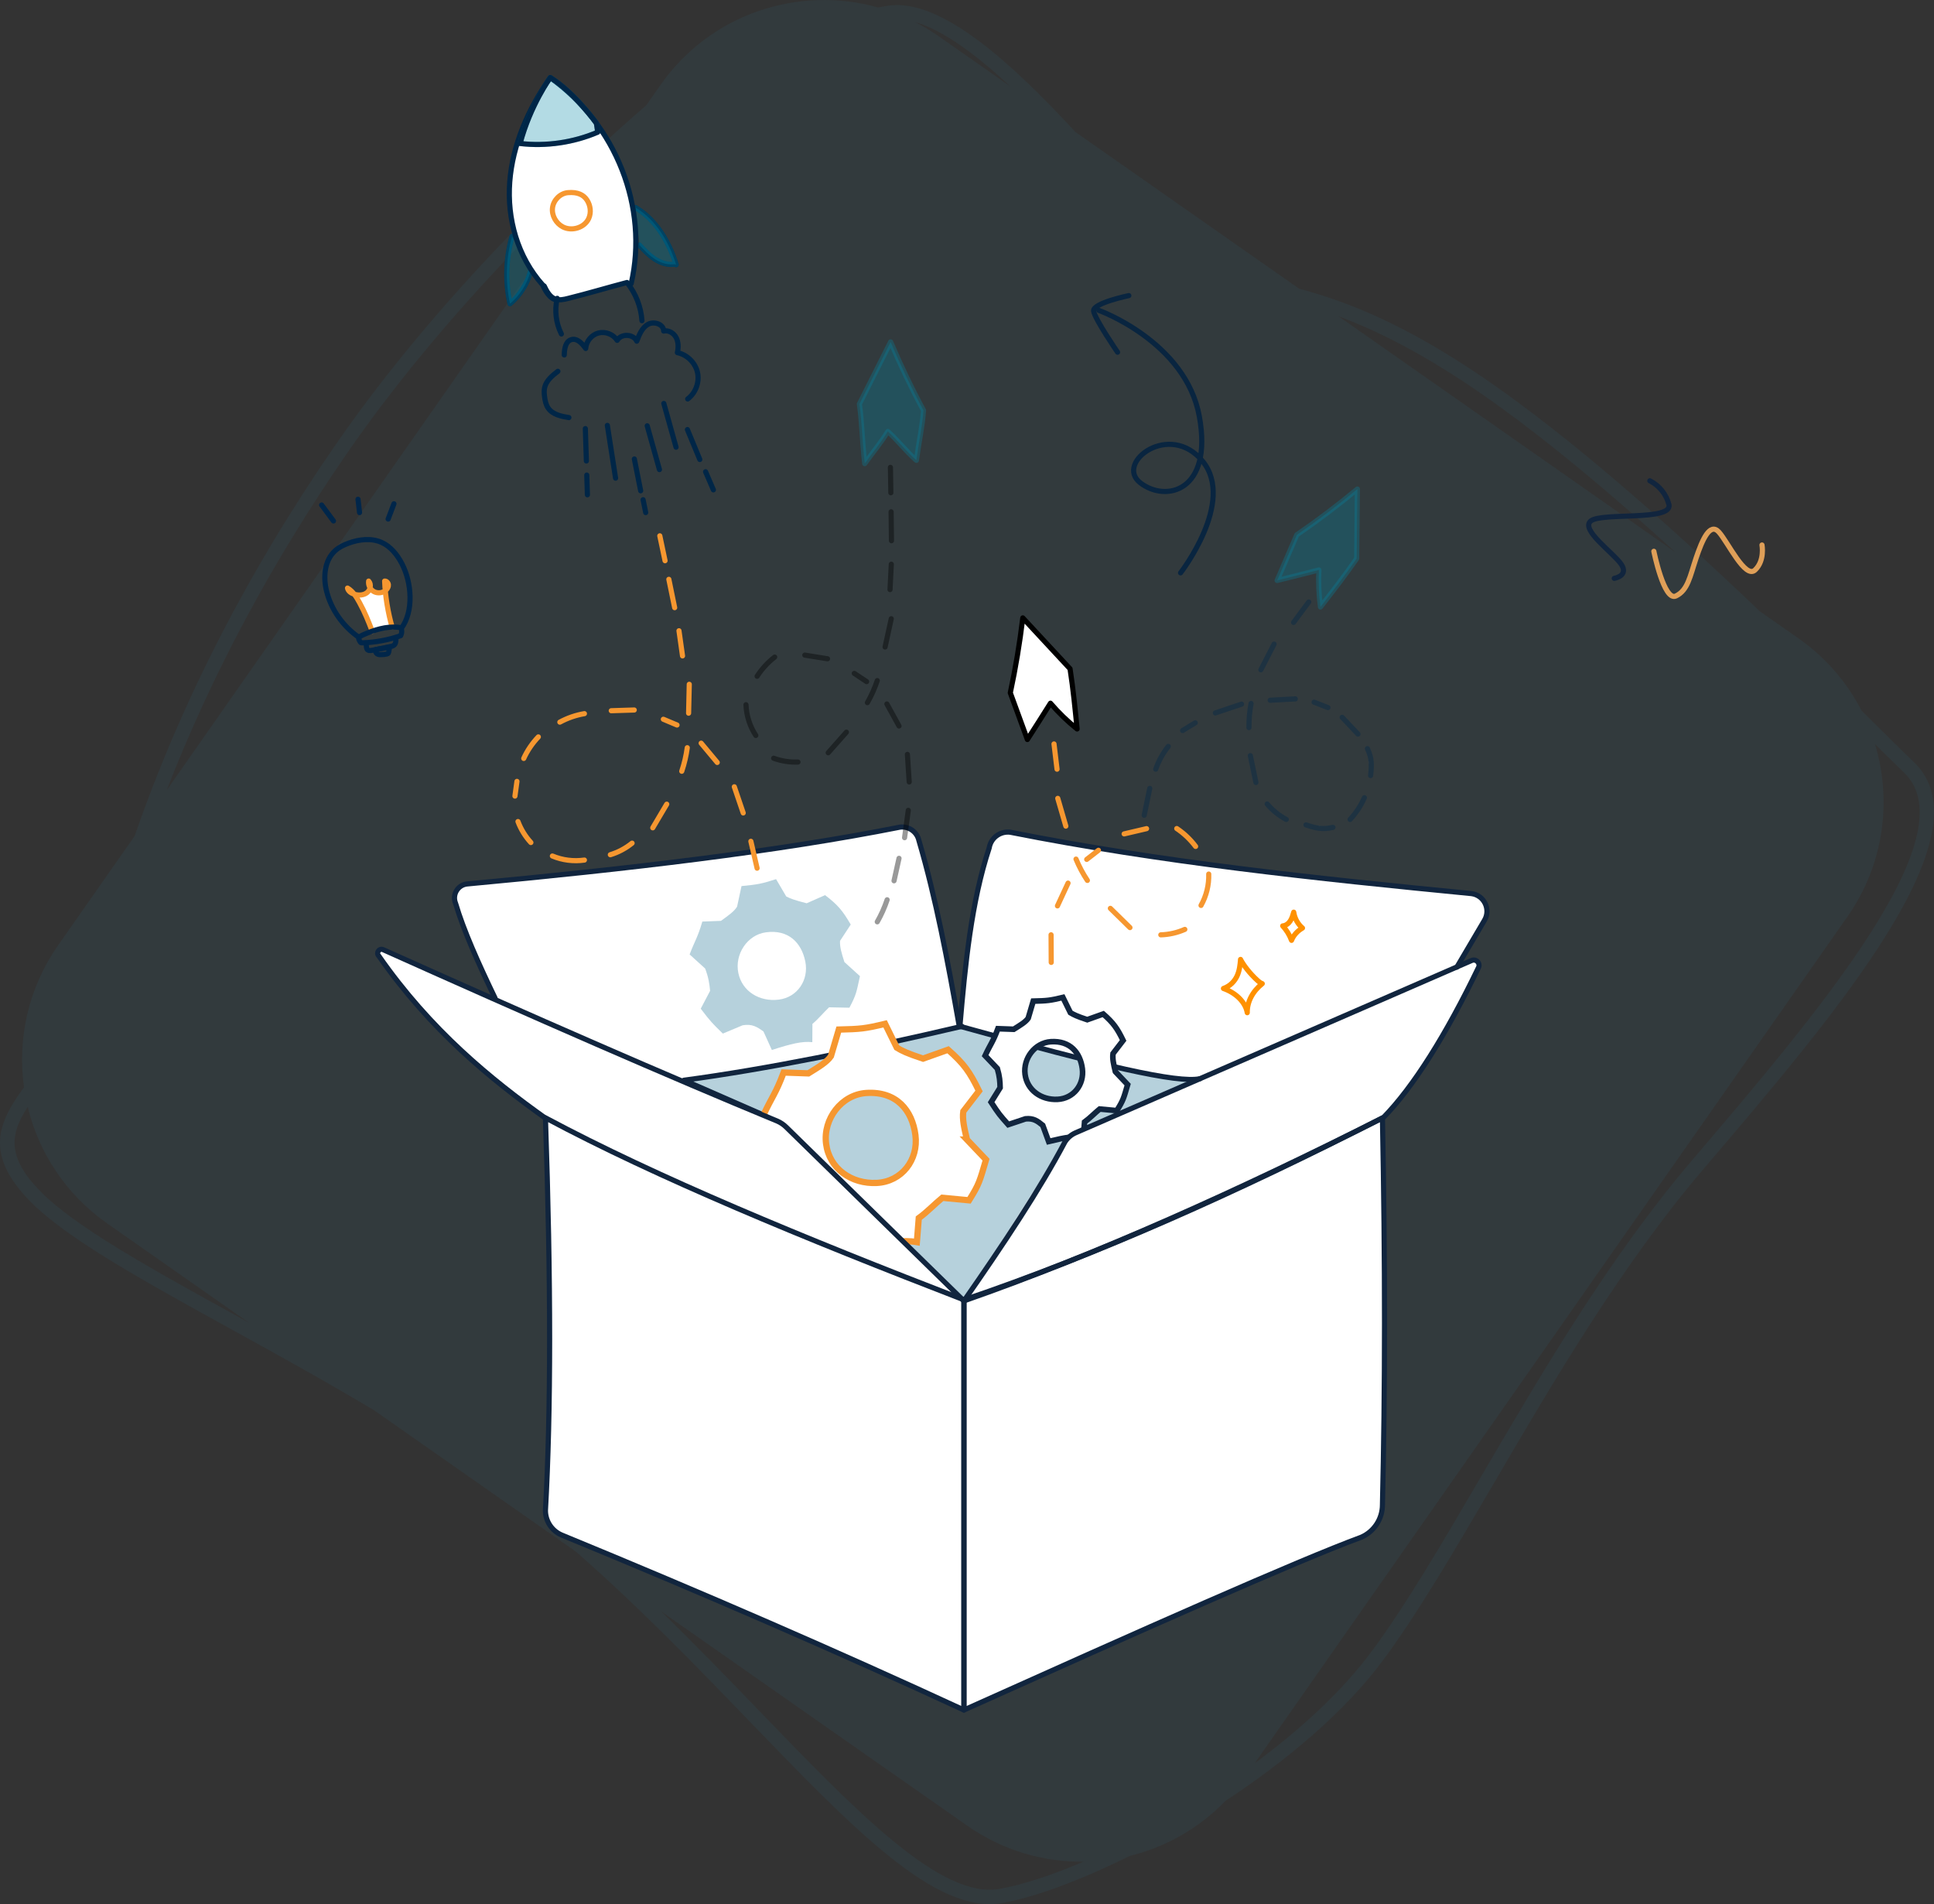 <svg xmlns="http://www.w3.org/2000/svg" id="Ebene_2" width="376.1" height="370.25" viewBox="0 0 376.1 370.25"><rect x="0" y="0" width="376.1" height="370.25" fill="#333333" stroke="none"/><g id="Ebene_1-2"><g><path d="M372.23,148.24c-2.14-2.05-5.1-4.98-8.52-8.38-.56-.55-1.13-1.12-1.71-1.7-2.79-5.43-6.9-10.28-12.25-14.03l-7.52-5.26c-18.04-17.22-40.21-37.05-59.12-48.94-13.12-8.25-22.7-11.7-30.47-13.79l-43.48-30.45C196.93,12.47,183.01-.44,172.72,1.11c-.64,.09-1.29,.21-1.96,.34-15.45-4.35-32.62,1.22-42.34,15.1l-2.74,3.92c-11.9,10.3-39.22,35.4-60.27,65.8-17.04,24.61-30.18,50.18-39.22,76.28l-14.88,21.25c-5.86,8.37-7.95,18.25-6.64,27.63-5.07,6.87-7.69,13.01,1.04,22.01,7.07,7.29,22.05,15.54,39.4,25.11,8.6,4.74,18.06,9.96,27.58,15.64l39.2,27.45c.24,.21,.48,.41,.72,.62,12.03,10.57,23.24,22.18,33.12,32.42,20.29,21.03,36.31,37.63,49.14,35.37,6.3-1.11,15.19-4.38,24.82-9.16,6.95-1.71,13.45-5.33,18.64-10.72,11.89-7.82,23.19-17.29,30.64-27.35,6.74-9.09,13.88-21.3,21.44-34.23,11.65-19.92,24.85-42.49,40.77-61.16,26.07-30.57,55.62-65.21,41.06-79.19h0Zm-90.6-75.95c13.92,8.75,29.66,21.89,44.2,35.1l-65.55-45.9c5.93,2.2,12.88,5.48,21.34,10.8h.01ZM196.47,16.8l-13.97-9.78c-1.46-1.02-2.98-1.92-4.52-2.72,5.51,1.57,12,6.46,18.49,12.5ZM67.69,87.85c16.69-24.09,37.35-44.84,51-57.41L32.42,153.65c8.72-22.46,20.52-44.49,35.27-65.8Zm-21.25,168.26c-17.15-9.45-31.96-17.62-38.74-24.61-6.38-6.58-5.75-10.99-2.31-16.26,2.15,8.86,7.4,17.01,15.45,22.65l27.58,19.32c-.67-.37-1.33-.73-1.99-1.1h.01Zm101.27,76.63c-5.93-6.15-12.35-12.79-19.14-19.41l59.52,41.67c6.88,4.82,14.79,7.09,22.6,7.01-6.29,2.68-11.95,4.52-16.33,5.29-11.37,2-27.72-14.94-46.65-34.56h0Zm181.34-107.12c-16.09,18.86-29.35,41.55-41.06,61.56-7.52,12.86-14.62,25.01-21.28,33.98-5.76,7.76-13.85,15.17-22.72,21.71l115.29-164.65c7.11-10.15,8.67-22.52,5.35-33.52,2.21,2.19,4.14,4.09,5.67,5.55,12.67,12.16-17.23,47.21-41.25,75.37h0Z" style="fill:#31809c; isolation:isolate; opacity:.1;"></path><path d="M109.73,69.02c.02-1.16,.23-2.62,1.35-2.97,1.13-.36,2.14,.74,2.82,1.71,.09-1.39,1.14-2.66,2.49-3.01s2.88,.26,3.63,1.43c.78-1.36,3.15-1.26,3.81,.16,.47-1.25,1.02-2.61,2.18-3.27s3.06-.04,3.05,1.3c.97-.22,1.99,.41,2.44,1.29s.44,1.94,.23,2.91c1.9,.4,3.49,1.97,3.91,3.86s-.36,3.99-1.91,5.15" style="fill:none; stroke:#002647; stroke-linecap:round; stroke-linejoin:round;"></path><path d="M108.49,72.2c-1.09,.84-2.25,1.79-2.57,3.13-.14,.59-.1,1.21-.02,1.81,.1,.78,.26,1.59,.72,2.24,.87,1.24,2.52,1.58,4.01,1.82" style="fill:none; stroke:#002647; stroke-linecap:round; stroke-linejoin:round;"></path><path id="d" d="M229.58,111.39s10.71-13.8,4.31-21.68c-6.4-7.88-17.14,.27-12.16,4.16s14.15,1.71,11.51-12.86c-2.64-14.57-19.56-20.66-19.56-20.66" style="fill:none; stroke:#092540; stroke-linecap:round; stroke-linejoin:round;"></path><path id="e" d="M219.52,57.48s-7.05,1.46-6.85,2.99c.21,1.53,4.66,8.02,4.66,8.02" style="fill:none; stroke:#092540; stroke-linecap:round; stroke-linejoin:round;"></path><path id="f" d="M321.62,107.2s1.97,9.8,4.29,8.69,2.73-3.8,3.93-7.38c1.2-3.57,2.68-6.96,4.41-5.07s5.14,9.23,7.06,7.39c1.92-1.84,1.34-4.86,1.34-4.86" style="fill:none; stroke:#df9f58; stroke-linecap:round; stroke-linejoin:round;"></path><path id="g" d="M313.92,112.46s2.9-.49,1.34-2.76c-1.56-2.27-8.07-6.78-5.86-8.43,2.21-1.65,15.84,.08,15.16-3.14-.52-2.01-1.87-3.7-3.72-4.64" style="fill:none; stroke:#11253e; stroke-linecap:round; stroke-linejoin:round;"></path><path d="M96.27,194.07c-3.24-6.74-6.13-13.16-7.67-18.4-.7-1.67,.38-3.55,2.18-3.78,31.37-2.91,60.54-6.34,84.22-11.05,1.72-.23,3.33,.91,3.7,2.6,3.32,11.28,5.49,23.42,7.69,35.83l.27,.3c1.05-12.14,2.23-24.19,5.7-34.69,.32-1.96,2.14-3.31,4.11-3.04,29.2,5.8,59.4,8.97,89.68,11.93,2.46,.33,3.78,3.05,2.52,5.19l-5.34,9.06,2.85-1.24c.92-.4,1.81,.63,1.27,1.48-6.2,12.88-12.57,23.08-18.45,29.07l-.18,.09c.55,28.16,.53,53.14,0,75.19,0,2.74-1.62,5.22-4.14,6.31-12.15,4.47-43.09,18.24-77.25,33.59-24.52-11.33-50.62-22.67-78.26-34.04-1.89-.82-3.12-2.69-3.12-4.76,1.08-19.15,1.09-44.31,0-76.29-10.59-7.55-22.33-17.1-32.4-31.53-.6-.59,.06-1.57,.83-1.23,7.42,3.33,14.82,6.8,21.84,9.91l-.07-.49h.02Z" style="fill:#fff;"></path><path d="M187.45,332.51c34.16-15.35,65.1-29.12,77.25-33.59,2.51-1.09,4.14-3.57,4.14-6.31,.53-22.07,.55-47.06,0-75.24-28.31,14.49-55.6,26.66-81.38,35.39v79.75h-.01Z" style="fill:none; stroke:#11253e; stroke-linecap:round; stroke-linejoin:round;"></path><path d="M96.27,194.07c-3.24-6.74-6.13-13.16-7.67-18.4-.7-1.67,.38-3.55,2.18-3.78,31.37-2.91,60.54-6.34,84.22-11.05,1.72-.23,3.33,.91,3.7,2.6,3.32,11.28,5.63,23.57,7.82,35.98" style="fill:none; stroke:#11253e; stroke-linecap:round; stroke-linejoin:round;"></path><polygon points="187.45 252.96 207.09 222.04 209.17 220.27 232.45 210.14 218.74 207.91 186.66 199.57 156.13 206.23 133 210.05 151.97 218.43 187.45 252.96" style="fill:#b6d1dc;"></polygon><path d="M283.31,188.06l5.37-9.11c1.26-2.13-.07-4.86-2.52-5.19-30.29-2.95-60.49-6.13-89.68-11.93-1.97-.26-3.79,1.09-4.11,3.04-3.47,10.51-4.66,22.55-5.7,34.69,28.01,7.8,42.33,11.1,46.68,10.2" style="fill:none; stroke:#11253e; stroke-linecap:round; stroke-linejoin:round;"></path><path d="M187.07,199.57c-19.53,4.57-37.9,8.31-54.06,10.48l18.14,7.94" style="fill:none; stroke:#11253e; stroke-linecap:round; stroke-linejoin:round;"></path><path d="M208.09,130.05l-9.19-9.9c-.59,4.9-1.4,9.77-2.43,14.57l3.32,9.08c1.49-2.33,2.99-4.65,4.49-7.06,1.57,1.83,3.3,3.51,5.18,5.01-.38-3.84-.75-7.68-1.37-11.69Z" style="fill:#fff; stroke:#000; stroke-linecap:round; stroke-linejoin:round;"></path><g><path d="M204.97,144.66l.59,4.91" style="fill:#fff; stroke:#f69730; stroke-linecap:round; stroke-linejoin:round;"></path><path d="M205.7,155.24l1.57,5.4" style="fill:#fff; stroke:#f69730; stroke-linecap:round; stroke-linejoin:round;"></path><path d="M209.25,167.05c.6,1.45,1.34,2.84,2.21,4.15" style="fill:#fff; stroke:#f69730; stroke-linecap:round; stroke-linejoin:round;"></path><path d="M215.93,176.63l3.81,3.74" style="fill:#fff; stroke:#f69730; stroke-linecap:round; stroke-linejoin:round;"></path><path d="M225.74,181.78c1.61-.05,3.2-.41,4.67-1.06" style="fill:#fff; stroke:#f69730; stroke-linecap:round; stroke-linejoin:round;"></path><path d="M233.56,176.06c1.04-1.85,1.56-3.98,1.5-6.1" style="fill:#fff; stroke:#f69730; stroke-linecap:round; stroke-linejoin:round;"></path><path d="M232.51,164.59c-1.02-1.36-2.26-2.54-3.67-3.48" style="fill:#fff; stroke:#f69730; stroke-linecap:round; stroke-linejoin:round;"></path><path d="M222.97,161.13l-4.36,1.02" style="fill:#fff; stroke:#f69730; stroke-linecap:round; stroke-linejoin:round;"></path><path d="M213.61,165.34l-2.28,1.77" style="fill:#fff; stroke:#f69730; stroke-linecap:round; stroke-linejoin:round;"></path><path d="M207.7,171.72l-2.06,4.43" style="fill:#fff; stroke:#f69730; stroke-linecap:round; stroke-linejoin:round;"></path><path d="M204.4,181.77l.03,5.37" style="fill:#fff; stroke:#f69730; stroke-linecap:round; stroke-linejoin:round;"></path></g><path d="M263.83,108.6l.14-13.51c-3.8,3.15-7.74,6.14-11.78,8.9l-3.83,8.88c2.68-.66,5.37-1.32,8.12-2.04-.12,2.4-.01,4.82,.31,7.2,2.37-3.05,4.74-6.09,7.05-9.43Z" style="fill:#0085a6; opacity:.3; stroke:#0085a6; stroke-linecap:round; stroke-linejoin:round;"></path><g style="opacity:.4;"><path d="M254.51,117.06l-2.95,3.97" style="fill:#fff; stroke:#002647; stroke-linecap:round; stroke-linejoin:round;"></path><path d="M247.77,125.24l-2.57,5" style="fill:#fff; stroke:#002647; stroke-linecap:round; stroke-linejoin:round;"></path><path d="M243.29,136.79c-.29,1.54-.42,3.12-.41,4.69" style="fill:#fff; stroke:#002647; stroke-linecap:round; stroke-linejoin:round;"></path><path d="M243.15,146.93l1.09,5.23" style="fill:#fff; stroke:#002647; stroke-linecap:round; stroke-linejoin:round;"></path><path d="M223.59,153.3l-1.08,5.23" style="fill:#fff; stroke:#002647; stroke-linecap:round; stroke-linejoin:round;"></path><path d="M246.42,156.33c1.03,1.23,2.31,2.26,3.72,3.01" style="fill:#fff; stroke:#002647; stroke-linecap:round; stroke-linejoin:round;"></path><path d="M253.97,160.4c2.01,.66,3.18,.95,5.25,.48" style="fill:#fff; stroke:#002647; stroke-linecap:round; stroke-linejoin:round;"></path><path d="M266.54,150.81c.23-2.11,.27-3.31-.62-5.24" style="fill:#fff; stroke:#002647; stroke-linecap:round; stroke-linejoin:round;"></path><path d="M262.55,159.34c1.15-1.24,2.1-2.68,2.78-4.23" style="fill:#fff; stroke:#002647; stroke-linecap:round; stroke-linejoin:round;"></path><path d="M227.19,145.14c-1.05,1.33-1.88,2.83-2.44,4.43" style="fill:#fff; stroke:#002647; stroke-linecap:round; stroke-linejoin:round;"></path><path d="M264.08,142.74l-3.07-3.26" style="fill:#fff; stroke:#002647; stroke-linecap:round; stroke-linejoin:round;"></path><path d="M258.24,137.59l-2.69-1.05" style="fill:#fff; stroke:#002647; stroke-linecap:round; stroke-linejoin:round;"></path><path d="M232.44,140.55l-2.46,1.5" style="fill:#fff; stroke:#002647; stroke-linecap:round; stroke-linejoin:round;"></path><path d="M251.89,135.9l-4.88,.26" style="fill:#fff; stroke:#002647; stroke-linecap:round; stroke-linejoin:round;"></path><path d="M241.44,136.92l-5.09,1.71" style="fill:#fff; stroke:#002647; stroke-linecap:round; stroke-linejoin:round;"></path></g><path d="M216.9,208.37c-.35-1.47-.59-2.51-.45-3.51l1.96-2.55c-1.17-2.39-1.87-3.38-3.86-5.14l-3.12,1.11c-2.03-.67-2.62-.98-3.27-1.36l-1.46-2.97c-2.48,.6-3.08,.66-5.77,.72l-.98,3.32c-.51,.75-1.51,1.33-2.81,2.15l-3.08-.11c-.97,2.61-1.46,3.02-2.49,5.24l2.38,2.51c.45,1.53,.52,2.55,.54,3.72l-1.75,2.82c1.51,2.32,1.68,2.5,3.33,4.36l3.35-1.12c1.57-.16,2.33,.42,3.36,1.26l1.15,3.14c3.27-.8,5.09-1.1,6.74-.79l.24-2.99c1.06-.77,1.93-1.7,2.94-2.53l3.33,.31c1.29-2.06,1.33-2.4,2.11-5.06l-2.38-2.51Zm-11.24,5.4c-3.17,.16-5.92-1.78-6.32-4.87-.4-3.09,1.91-6.14,5.02-6.34,3.76-.24,5.72,2.16,6.12,5.25s-1.71,5.8-4.82,5.96Z" style="fill:#fff; stroke:#11253e; stroke-miterlimit:10; stroke-width:1.09px;"></path><path d="M164.2,187.04c-.54-1.7-.91-2.91-.84-4.09l2.08-3.17c-1.58-2.71-2.5-3.82-4.99-5.72l-3.58,1.58c-2.45-.62-3.17-.92-3.97-1.32l-1.98-3.37c-2.87,.92-3.57,1.04-6.72,1.35l-.86,3.99c-.54,.92-1.66,1.7-3.13,2.77l-3.63,.14c-.92,3.16-1.45,3.69-2.47,6.39l3.02,2.74c.66,1.76,.83,2.95,.96,4.34l-1.82,3.47c1.98,2.59,2.2,2.79,4.3,4.84l3.84-1.61c1.83-.32,2.79,.29,4.06,1.2l1.63,3.6c3.78-1.22,5.9-1.74,7.87-1.52l.02-3.55c1.18-.99,2.12-2.17,3.24-3.23l3.95,.08c1.34-2.54,1.36-2.94,2.05-6.14l-3.02-2.74Zm-12.76,7.34c-3.72,.46-7.12-1.58-7.86-5.19-.74-3.6,1.71-7.4,5.36-7.9,4.41-.6,6.92,2.04,7.66,5.65,.74,3.6-1.51,6.98-5.15,7.44Z" style="fill:#b6d1dc;"></path><path d="M167.13,78.55l6.07-12.07c1.93,4.54,4.06,9,6.39,13.31-.22,3.22-.82,5.6-1.38,9.72-2.08-1.82-3.44-3.71-5.56-5.61-1.41,2.31-3.11,4.29-4.49,6.26-.53-4.85-.5-7.59-1.03-11.61Z" style="fill:#0085a6; opacity:.3; stroke:#0085a6; stroke-linecap:round; stroke-linejoin:round;"></path><g style="opacity:.4;"><path d="M173.33,109.71l-.25,4.94" style="fill:none; stroke:#000; stroke-linecap:round; stroke-linejoin:round;"></path><path d="M173.16,90.88l.08,4.94" style="fill:none; stroke:#000; stroke-linecap:round; stroke-linejoin:round;"></path><path d="M173.32,120.31l-1.2,5.5" style="fill:none; stroke:#000; stroke-linecap:round; stroke-linejoin:round;"></path><path d="M173.29,99.52l.07,5.62" style="fill:none; stroke:#000; stroke-linecap:round; stroke-linejoin:round;"></path><path d="M170.6,132.34c-.5,1.49-1.14,2.93-1.92,4.29" style="fill:none; stroke:#000; stroke-linecap:round; stroke-linejoin:round;"></path><path d="M172.52,174.96c-.5,1.49-1.14,2.93-1.92,4.29" style="fill:none; stroke:#000; stroke-linecap:round; stroke-linejoin:round;"></path><path d="M164.6,142.37l-3.54,4" style="fill:none; stroke:#000; stroke-linecap:round; stroke-linejoin:round;"></path><path d="M155.18,148.18c-1.6,.06-3.22-.19-4.73-.74" style="fill:none; stroke:#000; stroke-linecap:round; stroke-linejoin:round;"></path><path d="M146.98,143.01c-1.16-1.77-1.83-3.86-1.91-5.98" style="fill:none; stroke:#000; stroke-linecap:round; stroke-linejoin:round;"></path><path d="M147.23,131.5c.92-1.42,2.08-2.69,3.42-3.73" style="fill:none; stroke:#000; stroke-linecap:round; stroke-linejoin:round;"></path><path d="M156.51,127.39l4.42,.71" style="fill:none; stroke:#000; stroke-linecap:round; stroke-linejoin:round;"></path><path d="M174.83,166.9l-.97,4.37" style="fill:none; stroke:#000; stroke-linecap:round; stroke-linejoin:round;"></path><path d="M166.13,130.94l2.4,1.6" style="fill:none; stroke:#000; stroke-linecap:round; stroke-linejoin:round;"></path><path d="M172.47,136.89l2.36,4.28" style="fill:none; stroke:#000; stroke-linecap:round; stroke-linejoin:round;"></path><path d="M176.46,146.69l.35,5.36" style="fill:none; stroke:#000; stroke-linecap:round; stroke-linejoin:round;"></path><path d="M176.63,157.57l-.72,5.32" style="fill:none; stroke:#000; stroke-linecap:round; stroke-linejoin:round;"></path></g><path d="M241.25,186.56c-.1,1.07-.2,2.16-.67,3.19s-1.34,2-2.66,2.46c2.52,.89,4.3,2.73,4.63,4.71-.05-2.07,1.02-4.14,2.92-5.65-.37-.13-.65-.36-.91-.6-1.53-1.39-2.72-2.96-3.32-4.11Z" style="fill:none; stroke:#ff9100; stroke-linecap:round; stroke-linejoin:round;"></path><path d="M251.16,182.85c-.38-1.04-.97-2-1.72-2.81,.61-.04,1.15-.46,1.48-.97s.5-1.11,.67-1.7c.17,1.19,.78,2.31,1.7,3.09-1,.56-1.79,1.48-2.12,2.38Z" style="fill:none; stroke:#ff9100; stroke-linecap:round; stroke-linejoin:round;"></path><g><path d="M78.02,122.21c2.48-3.28,2.05-8.91,.16-12.56-.91-1.75-2.2-3.4-4-4.19-2-.88-4.35-.59-6.4,.16-.94,.35-1.87,.79-2.61,1.47-2.1,1.9-2.35,5.17-1.65,7.91,.91,3.59,3.21,6.81,6.26,8.92l-.03-.05" style="fill:none; stroke:#00264a; stroke-linecap:round; stroke-linejoin:round;"></path><path d="M76.26,121.94c-.81-2.77-1.35-6.06-1.46-8.95,.37-.02,.69,.33,.73,.71s-.16,.73-.43,1c-.59,.59-1.57,.74-2.32,.37s-1.21-1.26-1.09-2.08c.58,.63,.35,1.74-.33,2.26s-1.63,.55-2.45,.3c-.6-.18-1.21-.58-1.33-1.2,1.07,.63,1.75,1.75,2.34,2.84,1.06,1.95,1.67,3.48,2.47,5.56" style="fill:#fff; stroke:#f69730; stroke-linecap:round; stroke-linejoin:round;"></path><path d="M77.92,123.61c-2.4,.84-4.92,1.3-7.46,1.39-.14,0-.31,0-.39-.13-.04-.06-.33-.59-.32-.66,.07-.37,.45-.58,.79-.73,2.14-.97,4.56-1.75,6.91-1.5,.21,.02,.44,.07,.56,.24,.14,.19,.19,.88-.1,1.39Z" style="fill:none; stroke:#00264a; stroke-linecap:round; stroke-linejoin:round;"></path><path d="M76.99,124.11c.01,.49,0,1.06-.39,1.36-.2,.16-.46,.21-.7,.26l-3.5,.71c-.2,.04-.41,.08-.61,.05s-.4-.16-.46-.36c-.09-.29-.08-.6-.12-.91" style="fill:none; stroke:#00264a; stroke-linecap:round; stroke-linejoin:round;"></path><path d="M75.74,125.79c-.05,.29-.08,.97-.23,1.23s-1.4,.28-1.69,.27c-.72-.02-.79-.67-.91-.85s1.2-.22,2.83-.65Z" style="fill:none; stroke:#00264a; stroke-linecap:round; stroke-linejoin:round;"></path><path d="M76.61,97.96l-1.13,2.97" style="fill:none; stroke:#00264a; stroke-linecap:round; stroke-linejoin:round;"></path><path d="M69.62,97.08l.3,2.59" style="fill:none; stroke:#00264a; stroke-linecap:round; stroke-linejoin:round;"></path><path d="M64.85,101.3l-2.3-3.1" style="fill:none; stroke:#00264a; stroke-linecap:round; stroke-linejoin:round;"></path></g><path d="M99.58,45.97c-1.21,4.24-1.35,8.78-.4,13.09,1.92-1.61,3.33-3.83,3.98-6.25" style="fill:none; stroke:#002647; stroke-linecap:round; stroke-linejoin:round;"></path><path d="M123.6,40.37c3.99,2.38,6.51,6.67,7.89,11.1-.15-.11-.36-.08-.54-.07-1.31,.13-2.62-.36-3.71-1.09s-2-1.7-2.89-2.66" style="fill:none; stroke:#002647; stroke-linecap:round; stroke-linejoin:round;"></path><path d="M99.58,45.97c-1.21,4.24-1.35,8.78-.4,13.09,1.92-1.61,3.33-3.83,3.98-6.25" style="fill:#0085a6; opacity:.3; stroke:#0085a6; stroke-linecap:round; stroke-linejoin:round;"></path><path d="M123.6,40.37c3.99,2.38,6.51,6.67,7.89,11.1-.15-.11-.36-.08-.54-.07-1.31,.13-2.62-.36-3.71-1.09s-2-1.7-2.89-2.66" style="fill:#0085a6; opacity:.3; stroke:#0085a6; stroke-linecap:round; stroke-linejoin:round;"></path><path d="M122.74,55.15c3.4-14.82-2.92-30.93-15.74-40.06-4.3,6.12-7.32,13.09-7.87,20.27-.55,7.18,1.51,14.58,6.43,20.07,0,0,.87,2.26,2.26,2.78" style="fill:#fff; stroke:#002647; stroke-linecap:round; stroke-linejoin:round;"></path><path d="M101.13,27.9c5.09,.59,10.4-.18,15.11-2.2l-.26-1.75s-4.46-6.16-8.97-8.87c0,0-3.88,5.36-5.87,12.82Z" style="fill:#0085a6; opacity:.3; stroke:#0085a6; stroke-linecap:round; stroke-linejoin:round;"></path><path d="M101.13,27.9c5.09,.59,10.4-.18,15.11-2.2l-.26-1.75s-4.46-6.16-8.97-8.87c0,0-3.88,5.36-5.87,12.82Z" style="fill:none; stroke:#002647; stroke-linecap:round; stroke-linejoin:round;"></path><path d="M110.45,37.46c-1.5,.12-2.8,1.42-3,2.92s.67,3.05,2.01,3.74c1.75,.91,4.22,.16,5.03-1.64,.51-1.13,.35-2.51-.32-3.55s-1.81-1.63-3.72-1.47Z" style="fill:#fff; stroke:#f69730; stroke-linecap:round; stroke-linejoin:round;"></path><path d="M118.11,82.72l1.6,10.26" style="fill:#fff; stroke:#002647; stroke-linecap:round; stroke-linejoin:round;"></path><path d="M129.09,78.45l2.38,8.51" style="fill:#fff; stroke:#002647; stroke-linecap:round; stroke-linejoin:round;"></path><path d="M125.86,82.8l2.38,8.51" style="fill:#fff; stroke:#002647; stroke-linecap:round; stroke-linejoin:round;"></path><path d="M123.36,89.25l1.23,6.18" style="fill:#fff; stroke:#002647; stroke-linecap:round; stroke-linejoin:round;"></path><path d="M133.68,83.53l2.41,5.82" style="fill:#fff; stroke:#002647; stroke-linecap:round; stroke-linejoin:round;"></path><path d="M113.83,83.34l.2,6.3" style="fill:#fff; stroke:#002647; stroke-linecap:round; stroke-linejoin:round;"></path><path d="M114.11,92.38l.12,3.83" style="fill:#fff; stroke:#002647; stroke-linecap:round; stroke-linejoin:round;"></path><path d="M137.21,91.73l1.52,3.52" style="fill:#fff; stroke:#002647; stroke-linecap:round; stroke-linejoin:round;"></path><path d="M125.06,97.17c.17,.81,.36,1.73,.51,2.5" style="fill:#fff; stroke:#002647; stroke-linecap:round; stroke-linejoin:round;"></path><g><path d="M132.04,122.65l.69,4.89" style="fill:none; stroke:#f69730; stroke-linecap:round; stroke-linejoin:round;"></path><path d="M128.31,104.19l1.02,4.84" style="fill:none; stroke:#f69730; stroke-linecap:round; stroke-linejoin:round;"></path><path d="M134.04,133.06l-.13,5.62" style="fill:none; stroke:#f69730; stroke-linecap:round; stroke-linejoin:round;"></path><path d="M130.07,112.65l1.13,5.51" style="fill:none; stroke:#f69730; stroke-linecap:round; stroke-linejoin:round;"></path><path d="M133.65,145.39c-.21,1.56-.57,3.09-1.07,4.58" style="fill:none; stroke:#f69730; stroke-linecap:round; stroke-linejoin:round;"></path><path d="M129.66,156.37l-2.72,4.6" style="fill:none; stroke:#f69730; stroke-linecap:round; stroke-linejoin:round;"></path><path d="M122.92,163.95c-1.25,1.01-2.69,1.78-4.23,2.25" style="fill:none; stroke:#f69730; stroke-linecap:round; stroke-linejoin:round;"></path><path d="M103.24,163.83c-1.09-1.18-1.94-2.57-2.51-4.08" style="fill:none; stroke:#f69730; stroke-linecap:round; stroke-linejoin:round;"></path><path d="M113.65,167.24c-2.1,.3-4.27,.03-6.23-.79" style="fill:none; stroke:#f69730; stroke-linecap:round; stroke-linejoin:round;"></path><path d="M108.87,140.42c1.49-.81,3.11-1.37,4.78-1.65" style="fill:none; stroke:#f69730; stroke-linecap:round; stroke-linejoin:round;"></path><path d="M101.85,147.48c.7-1.54,1.67-2.96,2.84-4.19" style="fill:none; stroke:#f69730; stroke-linecap:round; stroke-linejoin:round;"></path><path d="M118.87,138.2l4.47-.14" style="fill:none; stroke:#f69730; stroke-linecap:round; stroke-linejoin:round;"></path><path d="M129,139.86l2.66,1.12" style="fill:none; stroke:#f69730; stroke-linecap:round; stroke-linejoin:round;"></path><path d="M100.14,154.8l.39-2.86" style="fill:none; stroke:#f69730; stroke-linecap:round; stroke-linejoin:round;"></path><path d="M136.35,144.51l3.13,3.75" style="fill:none; stroke:#f69730; stroke-linecap:round; stroke-linejoin:round;"></path><path d="M142.8,152.99l1.73,5.09" style="fill:none; stroke:#f69730; stroke-linecap:round; stroke-linejoin:round;"></path><path d="M146.02,163.59l1.21,5.23" style="fill:none; stroke:#f69730; stroke-linecap:round; stroke-linejoin:round;"></path></g><path d="M188.04,221.59c-.54-2.3-.92-3.92-.71-5.48l3.06-3.97c-1.82-3.73-2.92-5.28-6.02-8.02l-4.87,1.73c-3.17-1.05-4.1-1.52-5.1-2.13l-2.28-4.64c-3.87,.94-4.81,1.02-9,1.12l-1.53,5.17c-.8,1.17-2.35,2.08-4.39,3.35l-4.81-.17c-1.52,4.08-2.27,4.72-3.88,8.18l3.72,3.91c.7,2.38,.81,3.98,.84,5.81l-2.74,4.39c2.35,3.61,2.63,3.9,5.19,6.8l5.22-1.75c2.44-.25,3.64,.66,5.24,1.97l1.8,4.91c5.1-1.25,7.95-1.71,10.52-1.24l.37-4.67c1.66-1.2,3.01-2.66,4.58-3.95l5.2,.49c2.02-3.22,2.07-3.74,3.3-7.9l-3.72-3.91Zm-17.53,8.43c-4.95,.25-9.24-2.78-9.86-7.6-.62-4.82,2.98-9.58,7.83-9.89,5.87-.37,8.92,3.37,9.54,8.19,.62,4.82-2.67,9.06-7.52,9.3Z" style="fill:#fff; stroke:#f69730; stroke-miterlimit:10; stroke-width:1.22px;"></path><polygon points="120.35 204.92 151.97 218.43 186.52 252.05 138.85 233 120.35 204.92" style="fill:#fff;"></polygon><path d="M106.09,217.44c-10.6-7.55-22.35-17.1-32.42-31.55-.6-.59,.06-1.57,.83-1.23,29.13,13.07,55.49,24.61,76.64,33.33,.65,.28,1.24,.68,1.74,1.17l34.56,33.8" style="fill:none; stroke:#11253e; stroke-linecap:round; stroke-linejoin:round;"></path><path d="M187.45,332.51c-24.52-11.33-50.62-22.67-78.26-34.04-1.89-.82-3.12-2.69-3.12-4.76,1.08-19.16,1.09-44.33,0-76.35,21.46,11.49,50.24,23.37,81.38,35.39v79.75h0Z" style="fill:none; stroke:#11253e; stroke-linecap:round; stroke-linejoin:round;"></path><polygon points="224.43 213.63 208.28 220.79 206.06 223.63 204.11 227.42 210.16 227.42 218 223.82 224.43 213.63" style="fill:#fff;"></polygon><path d="M187.45,252.96c25.87-9.05,53.33-21.43,81.56-35.64,5.87-5.99,12.24-16.19,18.45-29.07,.54-.85-.35-1.88-1.27-1.48l-77.02,33.5c-.85,.37-1.57,.99-2.07,1.77-4.93,9.32-12,19.94-19.65,30.92h0Z" style="fill:none; stroke:#11253e; stroke-linecap:round; stroke-linejoin:round;"></path><path d="M105.83,55.61c.5,1.04,1.1,2.17,2.19,2.55,.77,.26,1.62,.08,2.41-.12,3.84-.95,7.63-2.09,11.5-3.11,1.69,2.1,2.73,4.74,2.91,7.43" style="fill:none; stroke:#002647; stroke-linecap:round; stroke-linejoin:round;"></path><path d="M108.36,58.01c-.55,2.31-.26,4.81,.81,6.93" style="fill:none; stroke:#002647; stroke-linecap:round; stroke-linejoin:round;"></path></g></g></svg>
